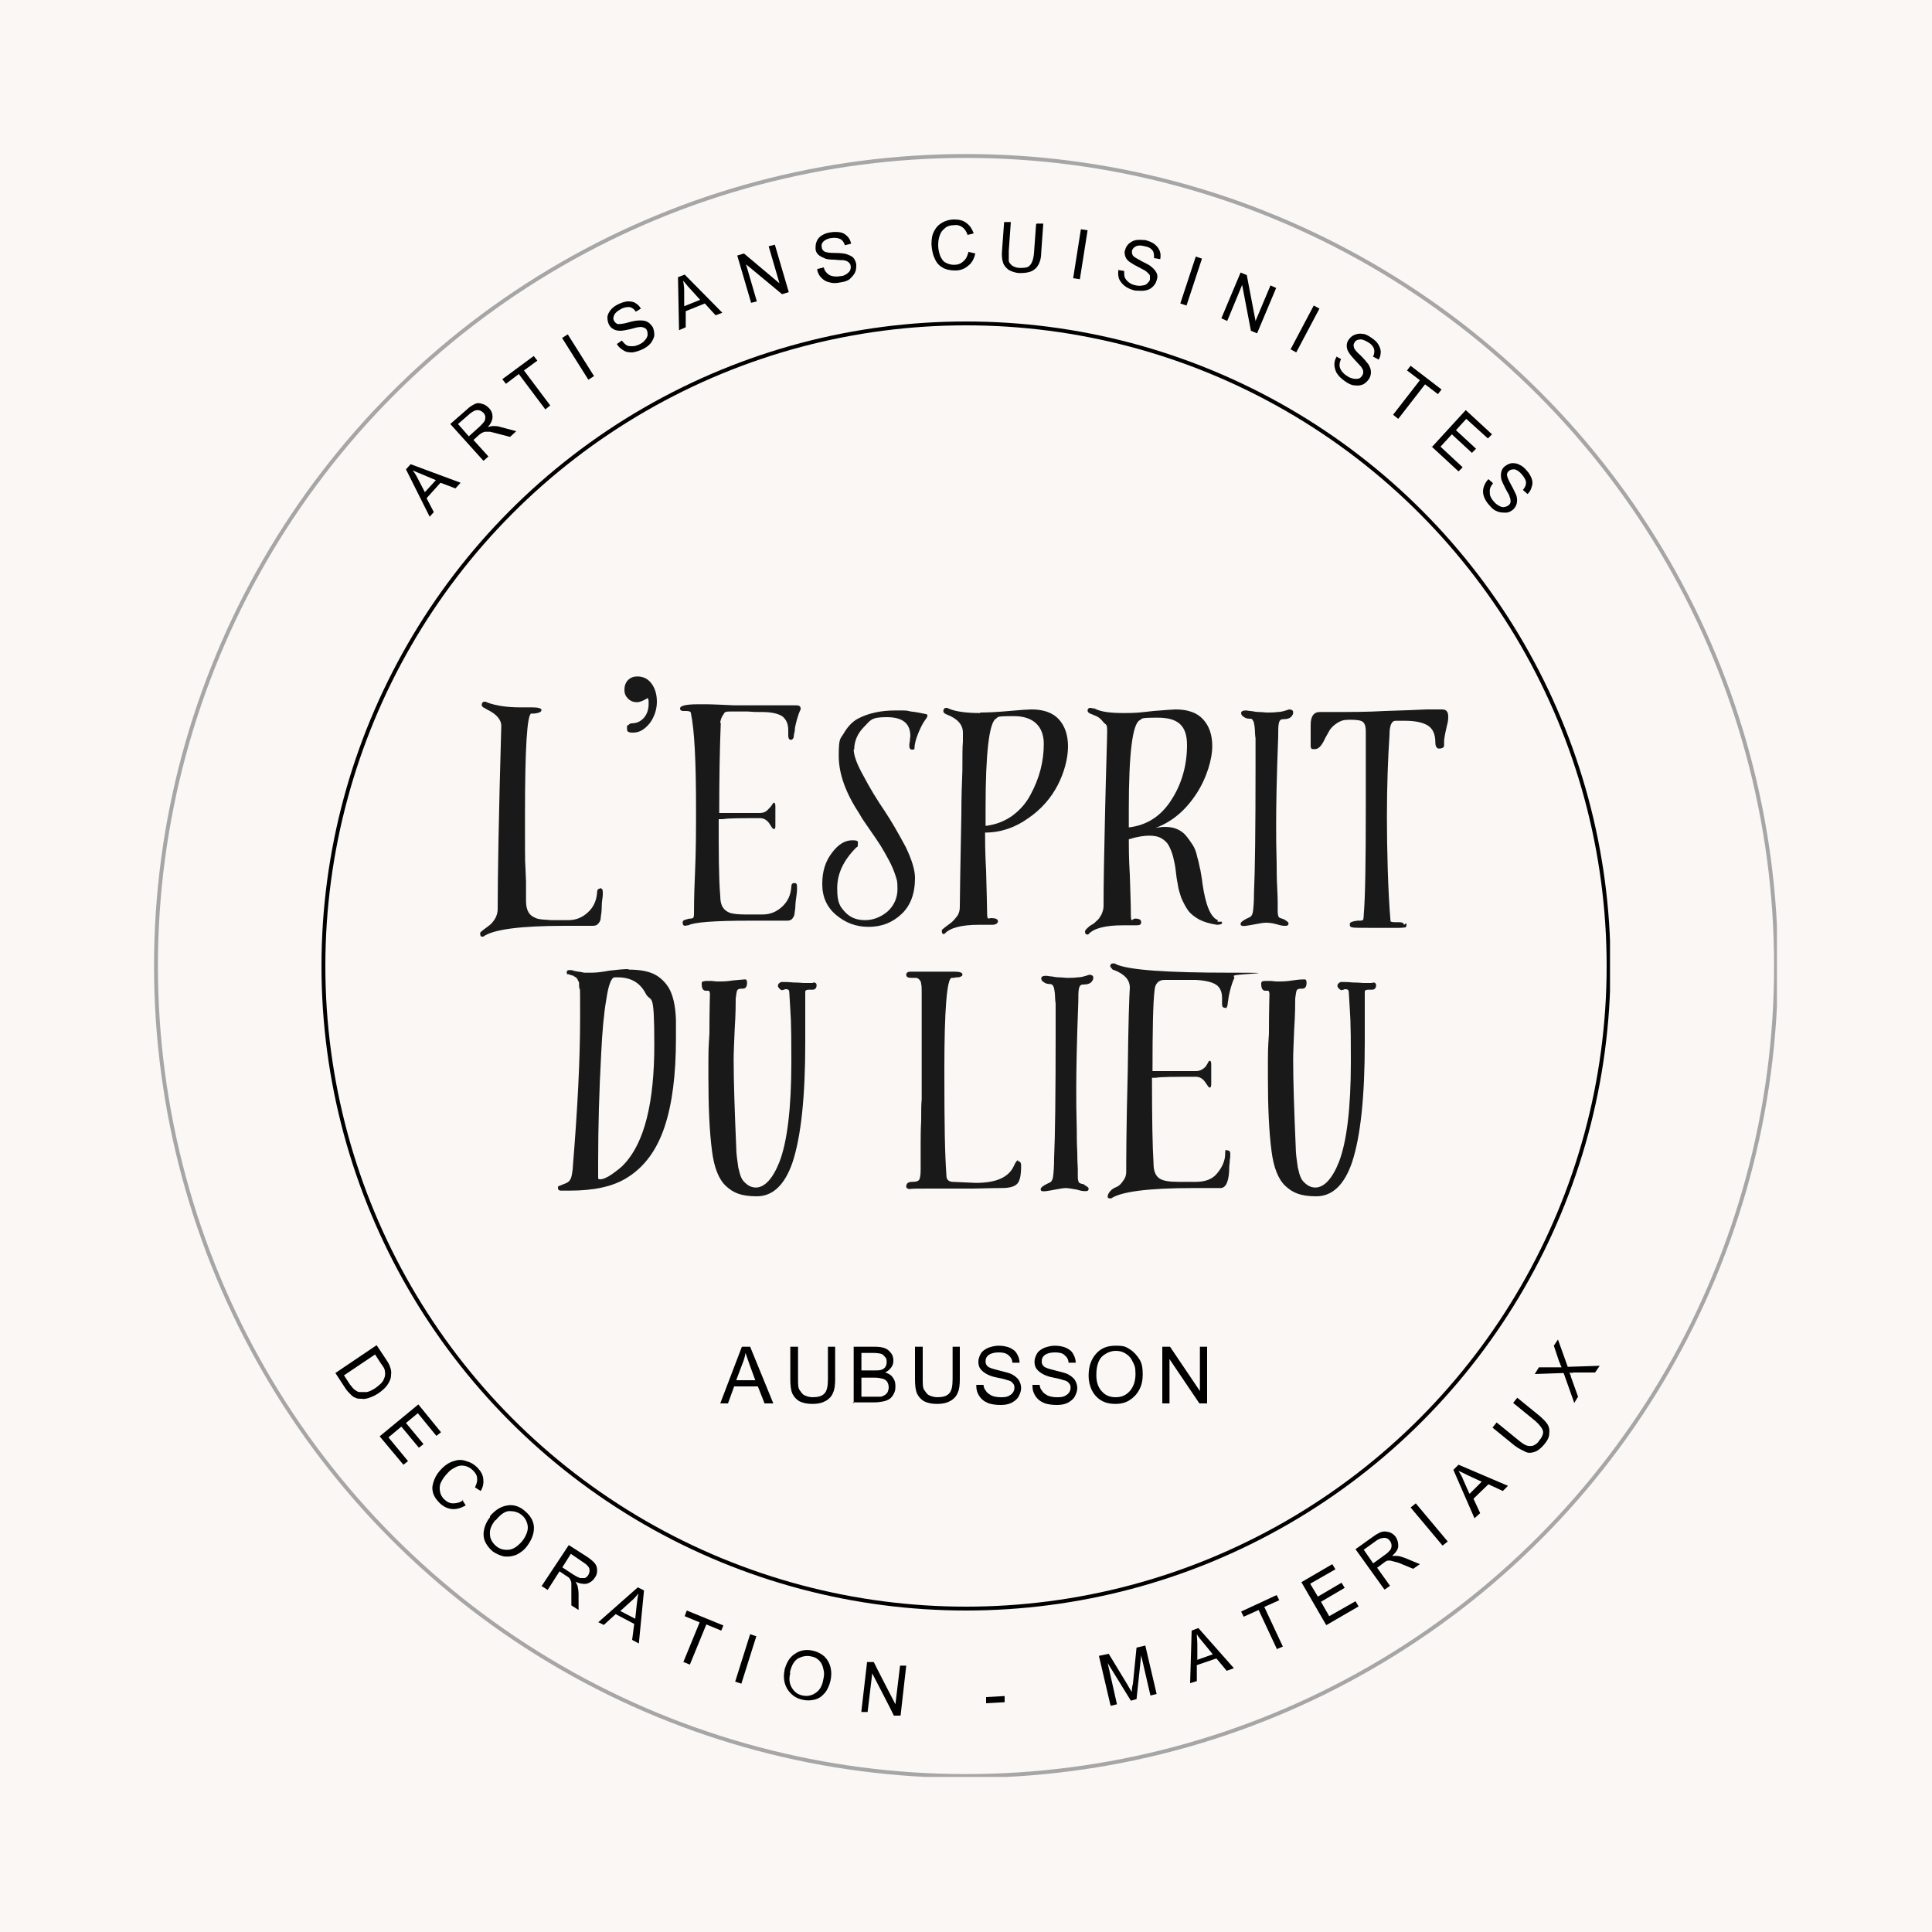 <?xml version="1.0" encoding="UTF-8"?>
<svg xmlns="http://www.w3.org/2000/svg" xmlns:xlink="http://www.w3.org/1999/xlink" version="1.1" viewBox="0 0 375 375">
  <rect x="0" y="0" width="375" height="375" fill="#808080" stroke="none"/>
  <defs>
    <style>
      .cls-1 {
        clip-path: url(#clippath-6);
      }

      .cls-2 {
        clip-path: url(#clippath-7);
      }

      .cls-3 {
        clip-path: url(#clippath-4);
      }

      .cls-4 {
        clip-path: url(#clippath-9);
      }

      .cls-5 {
        clip-path: url(#clippath-10);
      }

      .cls-6 {
        fill: #fff;
      }

      .cls-7 {
        clip-path: url(#clippath-11);
      }

      .cls-8, .cls-9, .cls-10 {
        fill: none;
      }

      .cls-11 {
        fill: #faf7f5;
      }

      .cls-12 {
        clip-path: url(#clippath-1);
      }

      .cls-13 {
        isolation: isolate;
      }

      .cls-14 {
        clip-path: url(#clippath-5);
      }

      .cls-15 {
        clip-path: url(#clippath-8);
      }

      .cls-9 {
        stroke: #000;
      }

      .cls-9, .cls-10 {
        stroke-width: 1.5px;
      }

      .cls-16 {
        clip-path: url(#clippath-3);
      }

      .cls-17 {
        clip-path: url(#clippath-12);
      }

      .cls-10 {
        stroke: #a6a6a6;
      }

      .cls-18 {
        fill: #191919;
      }

      .cls-19 {
        clip-path: url(#clippath-2);
      }

      .cls-20 {
        clip-path: url(#clippath-13);
      }

      .cls-21 {
        clip-path: url(#clippath);
      }
    </style>
    <clipPath id="clippath">
      <rect class="cls-8" y="0" width="375" height="375"></rect>
    </clipPath>
    <clipPath id="clippath-1">
      <rect class="cls-8" y="0" width="375" height="375"></rect>
    </clipPath>
    <clipPath id="clippath-2">
      <rect class="cls-8" y="0" width="375" height="382.5"></rect>
    </clipPath>
    <clipPath id="clippath-3">
      <rect class="cls-8" y="0" width="375" height="375"></rect>
    </clipPath>
    <clipPath id="clippath-4">
      <rect class="cls-8" y="0" width="375" height="375"></rect>
    </clipPath>
    <clipPath id="clippath-5">
      <rect class="cls-8" x="29.9" y="29.9" width="315" height="315"></rect>
    </clipPath>
    <clipPath id="clippath-6">
      <rect class="cls-8" x="29.9" y="29.9" width="315.1" height="315.2"></rect>
    </clipPath>
    <clipPath id="clippath-7">
      <circle class="cls-8" cx="187.5" cy="187.5" r="157.6"></circle>
    </clipPath>
    <clipPath id="clippath-8">
      <rect class="cls-8" y="0" width="375" height="382.5"></rect>
    </clipPath>
    <clipPath id="clippath-9">
      <rect class="cls-8" y="0" width="375" height="375"></rect>
    </clipPath>
    <clipPath id="clippath-10">
      <rect class="cls-8" y="0" width="375" height="375"></rect>
    </clipPath>
    <clipPath id="clippath-11">
      <rect class="cls-8" x="62.4" y="62.4" width="250.5" height="250.5"></rect>
    </clipPath>
    <clipPath id="clippath-12">
      <rect class="cls-8" x="62.4" y="62.4" width="250.1" height="250.2"></rect>
    </clipPath>
    <clipPath id="clippath-13">
      <circle class="cls-8" cx="187.5" cy="187.5" r="125.1"></circle>
    </clipPath>
  </defs>
  <!-- Generator: Adobe Illustrator 28.6.0, SVG Export Plug-In . SVG Version: 1.2.0 Build 709)  -->
  <g>
    <g id="Calque_2">
      <rect class="cls-8" y="0" width="375" height="375"></rect>
      <g class="cls-21">
        <rect class="cls-6" y="0" width="375" height="375"></rect>
      </g>
      <polyline class="cls-6" points="0 375 0 0 375 0"></polyline>
      <g class="cls-12">
        <rect class="cls-11" y="0" width="375" height="375"></rect>
      </g>
      <g class="cls-19">
        <g class="cls-16">
          <g class="cls-3">
            <g class="cls-14">
              <g class="cls-1">
                <g class="cls-2">
                  <circle class="cls-10" cx="187.5" cy="187.5" r="157.6"></circle>
                </g>
              </g>
            </g>
          </g>
        </g>
      </g>
      <g class="cls-15">
        <g class="cls-4">
          <g class="cls-5">
            <g class="cls-7">
              <g class="cls-17">
                <g class="cls-20">
                  <circle class="cls-9" cx="187.5" cy="187.5" r="125.1"></circle>
                </g>
              </g>
            </g>
          </g>
        </g>
      </g>
      <g>
        <path class="cls-11" d="M123.2,113h128.6c10.6,0,20.7,4.2,28.2,11.7,7.5,7.5,11.7,17.6,11.7,28.2v79.7c0,10.6-4.2,20.7-11.7,28.2s-17.6,11.7-28.2,11.7H123.2c-22,0-39.8-17.8-39.8-39.9v-79.7c0-22,17.8-39.8,39.8-39.8Z"></path>
        <g class="cls-13">
          <g class="cls-13">
            <path class="cls-18" d="M116.4,172.4c.4,0,.6.2.6.7s0,.5,0,.6c0,.5-.2,1.2-.2,2.1,0,.9-.1,1.7-.2,2.3,0,.6-.3,1-.6,1.3-.2.2-.5.3-1,.3s-1.2,0-2.4,0c-.8,0-1.8,0-2.9,0-8.7,0-14,.7-15.9,2.1,0,0-.1,0-.2,0,0,0-.1,0-.1,0-.2,0-.3-.2-.3-.7,0-.1.2-.3.6-.6.4-.3.8-.6,1.2-.9.4-.3.8-.8,1.1-1.3s.5-1.2.5-1.8c0-6.3.2-18.2.7-35.6,0-1.2-.9-2.3-2.8-3.2l-.3-.2c-.5-.2-.7-.4-.7-.7s.2-.6.5-.6.3,0,.7.2c1.7.6,3.8.9,6.3.9s.6,0,1.2,0c.6,0,1,0,1.1,0,1.2,0,1.8.2,1.8.5,0,.4-.5.6-1.4.7h-.6c-.8.3-1.2,6.8-1.2,19.6s0,7,.2,13c0,.6,0,1.3,0,1.9,0,.6,0,1.1,0,1.4v.5c0,1,.2,1.7.5,2.2.3.5.7.8,1.4,1.1s1.7.3,3,.4c.3,0,.9,0,1.7,0,.9,0,1.4,0,1.6,0,1.5,0,2.7-.5,3.8-1.5,1.1-1,1.7-2.3,1.8-3.9,0-.5.2-.7.5-.7Z"></path>
          </g>
        </g>
        <g class="cls-13">
          <g class="cls-13">
            <path class="cls-18" d="M125.7,135.5c-.8.5-1.5.8-2.1.8s-1.2-.2-1.7-.7c-.5-.5-.7-1-.7-1.7s.2-1.4.7-1.9c.5-.5,1.1-.7,1.8-.7,1.1,0,2,.4,2.7,1.3.7.9,1.1,2.1,1.1,3.6s-.5,3-1.4,4.2c-1,1.2-2,1.8-3.2,1.8s-1.2-.3-1.2-.9,0-.4.3-.6c.2-.2.4-.3.6-.3,1,0,1.8-.4,2.4-1.1.6-.7.9-1.6.9-2.7s0-.4-.1-1Z"></path>
          </g>
        </g>
        <g class="cls-13">
          <g class="cls-13">
            <path class="cls-18" d="M139.9,140.4c-.2,4.9-.3,10.7-.3,17.4,1.7,0,3.2,0,4.4,0h3.5c.6,0,1.1-.2,1.4-.5s.7-.7.9-1,.3-.5.4-.5c.2,0,.3.2.3.7s0,.5,0,1,0,.8,0,.9,0,.4,0,.9c0,.5,0,.8,0,.9,0,.5,0,.7-.3.7s-.4-.4-.9-1.1c-.5-.7-1.1-1-1.8-1-3.7,0-6.1,0-7.2.2h-.3c-.2,0-.4,0-.5,0,0,6.4,0,11.4.3,14.9,0,1,.2,1.8.5,2.2.3.5.7.8,1.4,1.1.7.2,1.7.3,3,.3s.9,0,1.7,0c.9,0,1.4,0,1.6,0,1.5,0,2.7-.5,3.8-1.5,1.1-1,1.7-2.3,1.8-3.9,0-.5.2-.7.6-.7s.5.2.5.7,0,.5,0,.6c0,.7-.2,1.6-.3,2.7,0,1.1-.2,1.8-.2,2.1-.1.4-.3.7-.5.9-.2.2-.5.3-.9.3s-.7,0-1.5,0c-.8,0-1.4,0-1.9,0-1.1,0-2.4,0-3.9,0-6.8,0-10.8.3-11.9.9h0c-.4,0-.5.1-.6.1-.3,0-.5-.2-.5-.6s.2-.5.6-.6c.3-.1.6-.2.9-.2.3,0,.5-.1.6-.2,0,0,.1-.3.1-.6,0-.9,0-3.6.2-8s.2-8.6.2-12.6c0-9.1-.3-15.2-1-18.5,0-.3-.4-.4-.9-.4h-.6c-.4,0-.6-.2-.6-.5,0-.5,1.1-.8,3.4-.8s.7,0,1.8,0c1.1,0,2.9.1,5.3.2,2.4,0,5.3,0,8.5,0h3.6c.5,0,.8.2.8.6h0c0,.1,0,.2,0,.2-.3.6-.5,1.2-.7,1.9-.2.7-.3,1.2-.4,1.7,0,.5-.1.9-.2,1.3,0,.4-.1.7-.2.8s-.2.2-.4.2c-.3,0-.5-.3-.5-.8s0-.2,0-.5c0-.3,0-.5,0-.6,0-1.2-.4-2.1-1.2-2.7-.8-.5-2.1-.8-3.9-.8s-1.1,0-2.8-.1c-.9,0-2,0-3.3,0s-1.1.2-1.4.6c-.3.4-.5.9-.6,1.5Z"></path>
          </g>
        </g>
        <g class="cls-13">
          <g class="cls-13">
            <path class="cls-18" d="M165.7,145.4c0,1.2.6,2.9,1.9,5.2,1.2,2.3,2.6,4.6,4.1,6.8,1.4,2.1,2.7,4.4,4.1,7,1.2,2.5,1.8,4.5,1.8,6,0,3.1-.9,5.4-2.6,7-1.8,1.7-3.9,2.5-6.4,2.5s-4.5-.8-6.3-2.3c-1.8-1.5-2.7-3.5-2.7-6s.6-4.4,1.9-6.1c1.2-1.6,2.5-2.4,3.9-2.4s1.1.3,1.1.8,0,.4-.3.6c-2.5,2.5-3.7,5.1-3.7,7.9s.5,3.5,1.5,4.6c1,1.1,2.3,1.6,3.9,1.6s3.1-.6,4.4-1.7c1.2-1.1,1.9-2.6,1.9-4.3s-.1-1.7-.4-2.7c-.3-.9-.7-1.9-1.3-3-.6-1.1-1.1-2-1.6-2.8-.5-.8-1.2-1.8-2.1-3.1-.9-1.3-1.6-2.3-1.9-2.9-2.7-4.1-4.1-7.8-4.1-11.4s.3-3.2,1-4.4c.7-1.2,1.6-2.2,2.7-2.8,2.1-1.1,4.5-1.6,7.3-1.6s1.9,0,3,.2c1,.1,1.9.3,2.4.4.6.1.9.2.8.3,0,0,0,0,0,.2s-.2.4-.6,1c-.4.6-.8,1.4-1.2,2.4-.4,1-.7,2-.7,2.9,0,.1-.1.2-.4.2-.4,0-.6-.2-.6-.7s0-.4.1-.9c0-.5.1-.8.1-1,0-2.5-1.5-3.7-4.6-3.7s-3.1.6-4.4,1.9c-1.2,1.2-1.9,2.7-1.9,4.4Z"></path>
          </g>
        </g>
        <g class="cls-13">
          <g class="cls-13">
            <path class="cls-18" d="M190.3,138.3c1.5,0,3.4-.1,5.6-.3,2.2-.2,3.7-.3,4.3-.3,2.3,0,4.1.6,5.3,1.9,1.2,1.3,1.8,3.1,1.8,5.3s-.7,5-2,7.5c-1.3,2.5-3.2,4.7-5.7,6.4-2.5,1.8-5.3,2.8-8.4,2.8,0,1.4,0,3.9.2,7.4.1,4.1.2,6.9.2,8.3s.3.9.8.9c.8,0,1.3.2,1.3.6s-.4.7-1.1.7h-.2c-.1,0-.3,0-.4,0-.2,0-.4,0-.6,0-.2,0-.4,0-.7,0-.3,0-.5,0-.7,0-3.4,0-5.6.6-6.6,1.7,0,0-.2.1-.2.1-.3,0-.4-.2-.4-.7,0-.1.2-.3.6-.6.4-.3.8-.6,1.2-.9.4-.3.8-.8,1.2-1.3.4-.6.5-1.2.5-1.8,0-1.5.1-7.5.3-18,0-3.1.1-5.9.2-8.5,0-2.6,0-4.5.1-5.6,0-1.1,0-1.7,0-1.7,0-1.5-1-2.7-3.1-3.5-.5-.2-.7-.4-.7-.7s.2-.6.5-.6.3,0,.7.2c1.2.5,3.2.8,5.9.8ZM191.3,156.8v3.5c1.8-.2,3.5-.8,5.1-1.9,1.5-1.1,2.7-2.4,3.6-4.1,1.8-3.3,2.6-6.6,2.6-9.9s-1.9-5.4-5.8-5.4-2.9.2-3.5.5c-1.3.8-2,6.6-2,17.3Z"></path>
          </g>
        </g>
        <g class="cls-13">
          <g class="cls-13">
            <path class="cls-18" d="M236.3,178.9c0,0,.2,0,.4,0,.2,0,.3,0,.4,0s.1.2.1.3-.3.3-1,.3c-1.3-.2-2.4-.5-3.4-1-.9-.5-1.7-1.1-2.2-1.8-.5-.7-.9-1.5-1.3-2.4-.3-.9-.6-1.8-.7-2.7-.2-.9-.3-1.8-.4-2.7s-.3-1.8-.5-2.6c-.2-.8-.5-1.5-.8-2.1s-.8-1.1-1.5-1.5c-.7-.4-1.5-.5-2.4-.5s-2.3.2-3.9.7c0,1.4,0,3.7.2,7,.1,3.3.2,5.8.2,7.6s.3.8.8.8c.8,0,1.2.2,1.2.7s-.3.6-1,.6h-.2c-.1,0-.3,0-.4,0-.2,0-.4,0-.6,0-.2,0-.5,0-.7,0-.3,0-.5,0-.7,0-3.4,0-5.6.6-6.6,1.7,0,0-.1.1-.2.1-.3,0-.5-.2-.5-.5s.1-.4.4-.7c.2-.2.5-.5.9-.7s.7-.5,1-.8c.4-.3.6-.7.9-1.2.2-.5.4-1,.4-1.6,0-4.1.1-10.2.3-18.4.2-8.9.4-14.1.4-15.6s-.2-1.1-.7-1.7c-.5-.6-.9-1-1.4-1.2s-.2-.1-.5-.2c-.2-.1-.4-.2-.5-.2-.5-.2-.7-.4-.7-.7s.2-.5.5-.5.2,0,.5.1h.3c1.3.7,3.2.9,5.8.9s2.9-.1,5.7-.4c2.5-.2,4-.3,4.3-.3,2.3,0,4.1.6,5.3,1.9,1.2,1.3,1.8,3,1.8,5.3s-1,6-3.1,9.2c-2.1,3.2-4.7,5.4-7.9,6.6.6-.1,1.2-.2,1.7-.2.9,0,1.7.1,2.4.4s1.3.7,1.8,1.3c.5.6.9,1.2,1.3,1.8.4.6.7,1.4.9,2.4.3.9.4,1.8.6,2.5.1.7.3,1.6.4,2.6.6,4.2,1.6,6.6,3,7.1ZM221.2,139.8c-1.4.8-2.1,6.5-2.1,17.3v3.5c3.5-.4,6.3-2.2,8.3-5.4,2-3.1,3-6.7,3-10.6s-1.9-5.3-5.7-5.3-2.8.2-3.5.5Z"></path>
          </g>
        </g>
        <g class="cls-13">
          <g class="cls-13">
            <path class="cls-18" d="M240.8,179.3c0-.3.5-.7,1.6-1.2.4-.1.7-.5.8-1.2.1-.7.2-1.9.2-3.6.2-4.3.3-12.4.3-24.4s0-3.5-.1-6.3c0-1.1-.1-1.8-.2-2.2,0-.3-.2-.5-.3-.7s-.3-.2-.5-.2-.7,0-1.1-.3c-.4-.2-.6-.5-.6-.8s.3-.5.9-.5h0s.3,0,.8.1c.5,0,1,.2,1.7.2s1.2.1,1.7.1,1.3,0,2-.1c.7,0,1.2-.2,1.6-.3l.6-.2c.5,0,.8.2.8.5s0,.4-.2.7c-.3.5-.9.7-1.8.7s-.9,1.1-.9,3.3c-.3,7.8-.4,13.4-.4,16.8s0,4,.1,8c0,1.2,0,2.7.1,4.5s.1,2.9.1,3.1v1.4c0,.4,0,.7.1,1,0,.2.2.4.2.4,0,0,.2.1.5.2s.4.1.5.2c.5.3.8.5.8.7,0,.4-.2.5-.6.5s-.7,0-1.7-.3-1.8-.3-2.2-.3c-.4,0-1.5.2-3.1.5-1.1.2-1.7.2-1.7-.2,0,0,0-.1,0-.2Z"></path>
          </g>
        </g>
        <g class="cls-13">
          <g class="cls-13">
            <path class="cls-18" d="M273,179.2c0,.4,0,.7-.2.8-.2,0-.6.1-1.3.1h-4.6c-2.7,0-4.2,0-4.4-.1-.3,0-.5-.2-.5-.4v-.3c0-.3.6-.5,1.5-.6.2,0,.3,0,.5,0,.3,0,.6-.1.6-.2,0,0,.1-.4.1-.9.3-3.5.4-10.5.4-20.8v-14.9c0-.9-.2-1.5-.6-1.8-.4-.3-1.2-.4-2.5-.4s-1.7.2-2.4.6c-.6.4-1.1.8-1.5,1.4-.3.5-.6,1.1-.9,1.6-.2.5-.5,1-.8,1.4-.3.4-.6.6-1,.7-.2,0-.4,0-.6,0-.3,0-.4-.3-.4-.6s0-.4,0-.7,0-.5,0-.6c0-.2,0-.7,0-1.4,0-.7,0-1.2,0-1.4,0-1.7.6-2.5,1.8-2.5h2.4c3.5,0,6.9,0,10.2-.2,3.4-.1,6.1-.2,8.1-.3.6,0,1.1,0,1.6,0,.5,0,.9,0,1.1,0h.3c.8,0,1.2.4,1.2,1.4s-.1,1-.4,2.4c-.3,1.3-.4,2.1-.4,2.3v.6c0,.3,0,.6-.2.7-.1.1-.4.2-.8.2s-.7-.4-.7-1.2c0-1.6-.5-2.7-1.5-3.3-1-.6-2.5-.9-4.4-.9s-.4,0-.9,0c-.5,0-.8,0-.9,0-.8,0-1.2.9-1.2,2.8-.3,4.5-.5,9.8-.5,15.9s.2,14.4.7,20.2c0,.1.3.2.9.2h.8c.6,0,.9.2.9.5Z"></path>
          </g>
        </g>
        <g class="cls-13">
          <g class="cls-13">
            <path class="cls-18" d="M122,188.2c2.1,0,3.8.3,5,.9,1.2.6,2.2,1.6,2.9,2.8.7,1.3,1.2,3.2,1.3,6,0,.7,0,1.9,0,3.7,0,6.9-.7,12.6-2.2,17.1-1.5,4.5-3.9,7.8-7.3,9.9-2.7,1.7-6.4,2.5-11.1,2.5s-.4,0-.9,0c-.5,0-.7,0-.9,0-.3,0-.5-.2-.5-.5s0-.3.2-.4c1-.4,1.6-.6,1.8-.8.4-.3.6-.8.7-1.4.1-.6.2-1.2.2-1.7.9-11,1.4-20.6,1.4-28.7s0-4.4-.2-6.2c0-.2,0-.4,0-.5s0-.3-.1-.4-.1-.2-.2-.4c0-.1-.2-.2-.2-.3,0,0-.1-.1-.3-.2s-.2-.1-.3-.2-.2,0-.3-.1c-.1,0-.2,0-.3-.1,0,0-.1,0-.3-.1-.2,0-.2,0-.3,0,0,0-.1-.2-.1-.3,0-.3.1-.5.4-.5s.1,0,.3,0c.2,0,.4,0,.6.1s.6.1.9.2c.3,0,.7.1,1.2.2.5,0,.9,0,1.4,0,.8,0,1.9-.1,3.5-.4,1.6-.2,2.8-.3,3.7-.3ZM116.5,228.9c.5,0,1.3-.3,2.3-1,1.1-.8,1.9-1.4,2.4-2,3.9-4.2,5.8-11.9,5.8-23.1s-.6-7.9-1.7-10-2.9-3.1-5.4-3.1h-.6c-.6,0-1.2,1.4-1.6,4.2-.5,2.8-.8,6.3-1,10.4-.4,7.3-.6,14.4-.6,21.2v.9c0,.3,0,.6,0,.9,0,.3,0,.5,0,.7,0,.2,0,.4,0,.5v.2c0,.1.1.2.4.2Z"></path>
          </g>
        </g>
        <g class="cls-13">
          <g class="cls-13">
            <path class="cls-18" d="M157.9,190.7c.4,0,.6.2.6.5,0,.6-.3.9-.8.9h-.7c-.4,0-.7.1-.7.4,0,.2,0,.4,0,.6s0,.2,0,.5c0,.3,0,.7,0,1.2,0,.6,0,1.2,0,1.8,0,2.2,0,4.1,0,5.8,0,10.4-.8,18.2-2.5,23.3-1.5,4.3-3.8,6.5-6.9,6.5s-4.6-.7-6-2c-1.4-1.3-2.3-3.6-2.7-6.8-.5-3.8-.7-8.6-.7-14.4s0-5,.2-8.4c0-4.6.1-7.2.1-7.6s-.1-.7-.3-.7h-.5c-.5,0-.8-.4-.8-1.3,0-.2,0-.4.2-.5.2,0,.4-.1.7-.1.3,0,.6,0,1,0,.3,0,.7.1,1,.1.4,0,.6,0,.8,0,.3,0,1.1,0,2.4-.2,1.3-.1,2-.2,2.3-.2s.4.2.4.7c0,.7-.3,1.1-.8,1.1s-.9,0-1.1.3c-.1.2-.2.7-.3,1.6,0,1,0,2.9-.2,6-.1,2.6-.2,4.5-.2,5.8,0,4.4.2,10.1.5,17.1,0,1.2.2,2.5.4,3.9.2.9.4,1.6.6,2,.2.5.6.9,1.1,1.3.5.4,1.1.6,1.7.6,1.7,0,3.3-1.7,4.6-5,1.5-3.9,2.3-10.4,2.3-19.4s-.1-8-.4-13.5c0-.4-.2-.6-.6-.6s-.2,0-.4.1c-.2,0-.3.1-.4.1-.1,0-.3-.1-.5-.3-.2-.2-.3-.4-.3-.5,0-.2,0-.4.3-.6.2-.2.4-.2.6-.2.4,0,1.1,0,2.1.1,1.1,0,1.8.1,2,.1s.6,0,1,0c.4,0,.7,0,.7,0Z"></path>
          </g>
        </g>
        <g class="cls-13">
          <g class="cls-13">
            <path class="cls-18" d="M197.6,225.4c.4,0,.6.3.6.8,0,1.8-.2,2.9-.7,3.5-.5.6-1.5.9-3.1.9,0,0-1.9,0-5.5.1-.9,0-2.3,0-4.1,0-1.8,0-3.1,0-4,0-2.7,0-4.1,0-4.1.1-.5,0-.8-.2-.8-.5,0-.6.4-.9,1.1-.9s1.2-.1,1.4-.4c.2-.3.3-1,.3-2.1s0-.4,0-.8c0-.4,0-1,0-1.9,0-.8,0-1.6,0-2.4,0-1,0-2.4.1-4.3,0-1.9,0-3.2.1-4.1,0-1.8,0-3.7,0-5.8,0-3.1,0-5.5,0-7.3v-5c0-1.2,0-2,0-2.7s0-1.2-.1-1.6c0-.4-.2-.7-.4-.9-.2-.2-.4-.3-.6-.3s-.5,0-.9,0c-.7,0-1-.2-1-.6s.3-.6.9-.6c.5,0,1.6,0,3.2,0s2.4,0,3.2,0c.8,0,1.5,0,2.1,0,1,0,1.5.2,1.5.5,0,.2,0,.3-.2.4-.2.1-.4.2-.7.2-.3,0-.5,0-.7.1-.2,0-.4,0-.5,0-.9.2-1.4,6.1-1.4,17.7s.1,16.2.4,20.7c0,.8.5,1.2,1.3,1.2,2.6.1,4.1.2,4.4.2,4,0,6.4-1.1,7.4-3.3.3-.7.6-1.1.8-1.1Z"></path>
          </g>
        </g>
        <g class="cls-13">
          <g class="cls-13">
            <path class="cls-18" d="M202,230.8c0-.3.5-.7,1.6-1.2.4-.1.7-.5.8-1.2.1-.7.2-1.9.2-3.6.2-4.3.3-12.4.3-24.4s0-3.5-.1-6.3c0-1.1-.1-1.8-.2-2.2,0-.3-.2-.5-.3-.7-.1-.1-.3-.2-.5-.2s-.7,0-1.1-.3c-.4-.2-.6-.5-.6-.8s.3-.5.9-.5h0s.3,0,.8.1c.5,0,1,.2,1.7.2.6,0,1.2.1,1.7.1s1.3,0,2-.1c.7,0,1.2-.2,1.6-.3l.6-.2c.5,0,.8.2.8.5s0,.4-.2.7c-.3.5-.9.7-1.8.7s-.9,1.1-.9,3.3c-.3,7.8-.4,13.4-.4,16.8s0,4,.1,8c0,1.2,0,2.7.1,4.5,0,1.8.1,2.9.1,3.1v1.4c0,.4,0,.7.1,1,0,.2.2.4.2.4,0,0,.2.1.5.2.3,0,.4.1.5.2.5.3.8.5.8.7,0,.4-.2.5-.6.5s-.7,0-1.7-.3c-1-.2-1.8-.3-2.2-.3-.4,0-1.5.2-3.1.5-1.1.2-1.7.2-1.7-.2,0,0,0-.1,0-.2Z"></path>
          </g>
        </g>
        <g class="cls-13">
          <g class="cls-13">
            <path class="cls-18" d="M239.6,189.8c-.3.6-.5,1.2-.7,1.9-.2.7-.3,1.2-.4,1.7s-.1.9-.2,1.3c0,.4-.1.7-.2.8,0,.2-.2.2-.4.1-.3,0-.5-.2-.5-.7s0-.2,0-.5c0-.3,0-.5,0-.7,0-1.2-.4-2.1-1.2-2.6-.8-.5-2.1-.8-3.9-.9-.3,0-1.1,0-2.5,0s-2.1,0-2.4,0-.3,0-.6,0c-.3,0-.5,0-.6,0-1.1,0-1.8.7-1.9,2-.3,2.5-.4,7.8-.4,15.7,1.8,0,3.4,0,4.8,0h3.6c.5,0,.8-.1,1.2-.3.3-.2.6-.4.8-.7s.3-.5.4-.7.2-.3.3-.3c.2,0,.3.2.3.7s0,.5,0,1c0,.5,0,.8,0,.9s0,.4,0,.9c0,.5,0,.9,0,1,0,.5-.1.7-.3.7s-.4-.4-.9-1.1c-.5-.7-1.1-1-1.8-1-4.1,0-6.7,0-7.8.2h-.3c-.2,0-.3,0-.4,0,0,7.9.1,13.4.3,16.6,0,1.5.4,2.4,1.1,2.9s1.9.7,3.8.7.8,0,1.7,0,1.3,0,1.6,0c1.8,0,3.2-.5,4.1-1.6,1.1-1.3,1.6-2.6,1.6-3.8s.2-.7.5-.7.5.2.5.7,0,.6-.1,1.2c0,.6-.1,1-.1,1.2,0,2.8-.6,4.2-1.7,4.2s-1.6,0-2.4,0c-.8,0-1.8,0-2.9,0-8.7,0-14,.7-15.9,2,0,0-.1,0-.2,0,0,0,0,0-.1,0-.4,0-.5-.3-.3-.8.3-.6.8-1.1,1.6-1.4.5-.2.9-.6,1.3-1.2.4-.5.6-1.1.6-1.7,0-1.8,0-8.4.3-19.6.1-9.4.3-14.8.4-16.2,0-1.5-1-2.6-3-3.4-.1,0-.3,0-.5-.3s-.3-.3-.3-.4c0-.4.2-.6.5-.6s.5,0,.7.2c2.6,1.1,9.9,1.6,22,1.6s.8.2.8.6h0c0,.1,0,.2,0,.2Z"></path>
          </g>
        </g>
        <g class="cls-13">
          <g class="cls-13">
            <path class="cls-18" d="M266.5,190.7c.4,0,.6.2.6.5,0,.6-.3.9-.8.9h-.7c-.4,0-.7.1-.7.4,0,.2,0,.4,0,.6s0,.2,0,.5c0,.3,0,.7,0,1.2,0,.6,0,1.2,0,1.8,0,2.2,0,4.1,0,5.8,0,10.4-.8,18.2-2.5,23.3-1.5,4.3-3.8,6.5-6.9,6.5s-4.6-.7-6-2c-1.4-1.3-2.3-3.6-2.7-6.8-.5-3.8-.7-8.6-.7-14.4s0-5,.2-8.4c0-4.6.1-7.2.1-7.6s-.1-.7-.3-.7h-.5c-.5,0-.8-.4-.8-1.3,0-.2,0-.4.2-.5s.4-.1.7-.1c.3,0,.6,0,1,0,.3,0,.7.1,1,.1.4,0,.6,0,.8,0,.3,0,1.1,0,2.4-.2s2-.2,2.3-.2.4.2.4.7c0,.7-.3,1.1-.8,1.1s-.9,0-1.1.3c-.1.2-.2.7-.3,1.6,0,1,0,2.9-.2,6-.1,2.6-.2,4.5-.2,5.8,0,4.4.2,10.1.5,17.1,0,1.2.2,2.5.4,3.9.2.9.4,1.6.6,2,.2.5.6.9,1.1,1.3.5.4,1.1.6,1.7.6,1.7,0,3.3-1.7,4.6-5,1.5-3.9,2.3-10.4,2.3-19.4s-.1-8-.4-13.5c0-.4-.2-.6-.6-.6s-.2,0-.4.1c-.2,0-.3.1-.4.1-.1,0-.3-.1-.5-.3-.2-.2-.3-.4-.3-.5,0-.2,0-.4.3-.6.2-.2.4-.2.6-.2.4,0,1.1,0,2.1.1,1.1,0,1.8.1,2,.1s.6,0,1,0c.4,0,.7,0,.7,0Z"></path>
          </g>
        </g>
        <g class="cls-13">
          <g class="cls-13">
            <path d="M139.8,272.4l4.2-11h1.6l4.5,11h-1.7l-1.3-3.3h-4.6l-1.2,3.3h-1.5ZM142.9,267.9h3.7l-1.1-3c-.3-.9-.6-1.7-.8-2.3-.1.7-.3,1.4-.6,2.1l-1.2,3.2Z"></path>
          </g>
        </g>
        <g class="cls-13">
          <g class="cls-13">
            <path d="M160.6,261.4h1.5v6.3c0,1.1-.1,2-.4,2.6-.2.6-.7,1.2-1.4,1.6-.7.4-1.5.6-2.6.6s-1.9-.2-2.5-.5c-.7-.4-1.1-.9-1.4-1.5-.3-.7-.4-1.6-.4-2.8v-6.3h1.5v6.3c0,1,0,1.7.3,2.1s.5.8.9,1c.4.2,1,.4,1.6.4,1.1,0,1.8-.2,2.3-.7.5-.5.7-1.4.7-2.8v-6.3Z"></path>
          </g>
        </g>
        <g class="cls-13">
          <g class="cls-13">
            <path d="M165.7,272.4v-11h4.1c.8,0,1.5.1,2,.3.5.2.9.6,1.2,1s.4.9.4,1.4-.1.9-.4,1.3c-.3.4-.6.7-1.2,1,.7.2,1.2.5,1.5,1,.4.5.5,1,.5,1.7s-.1,1-.3,1.4c-.2.4-.5.8-.8,1-.3.2-.7.4-1.2.5s-1.1.2-1.8.2h-4.2ZM167.2,266h2.4c.6,0,1.1,0,1.4-.1.4-.1.6-.3.8-.5.2-.3.3-.6.3-1s0-.7-.3-1-.4-.5-.7-.6c-.3-.1-.9-.2-1.7-.2h-2.2v3.3ZM167.2,271.1h2.7c.5,0,.8,0,1,0,.3,0,.6-.2.8-.3s.4-.3.6-.6c.1-.3.2-.6.2-.9s-.1-.8-.3-1.1c-.2-.3-.5-.5-.9-.6-.4-.1-.9-.2-1.6-.2h-2.5v3.8Z"></path>
          </g>
        </g>
        <g class="cls-13">
          <g class="cls-13">
            <path d="M184.8,261.4h1.5v6.3c0,1.1-.1,2-.4,2.6-.2.6-.7,1.2-1.4,1.6-.7.4-1.5.6-2.6.6s-1.9-.2-2.5-.5c-.7-.4-1.1-.9-1.4-1.5-.3-.7-.4-1.6-.4-2.8v-6.3h1.5v6.3c0,1,0,1.7.3,2.1s.5.8.9,1c.4.2,1,.4,1.6.4,1.1,0,1.8-.2,2.3-.7.5-.5.7-1.4.7-2.8v-6.3Z"></path>
          </g>
        </g>
        <g class="cls-13">
          <g class="cls-13">
            <path d="M189.5,268.8h1.4c0,.4.2.9.5,1.2.2.4.6.6,1.1.9.5.2,1.1.3,1.7.3s1,0,1.5-.2c.4-.2.7-.4.9-.7s.3-.6.3-.9,0-.6-.3-.9c-.2-.3-.5-.5-1-.6-.3-.1-.9-.3-2-.5s-1.7-.5-2.1-.7c-.5-.3-.9-.6-1.2-1-.3-.4-.4-.9-.4-1.4s.2-1.1.5-1.6c.3-.5.8-.8,1.4-1.1.6-.2,1.3-.4,2-.4s1.5.1,2.2.4c.6.3,1.1.6,1.4,1.2.3.5.5,1.1.5,1.7h-1.4c0-.6-.3-1.1-.8-1.5s-1.1-.5-1.9-.5-1.5.2-1.9.5c-.4.3-.6.7-.6,1.2s.1.7.4,1c.3.3,1,.5,2.2.8,1.2.3,2,.5,2.4.7.6.3,1.1.7,1.4,1.1.3.5.5,1,.5,1.6s-.2,1.1-.5,1.7c-.3.5-.8.9-1.4,1.2-.6.3-1.3.4-2.1.4s-1.8-.1-2.5-.4c-.7-.3-1.2-.7-1.6-1.3-.4-.6-.6-1.2-.6-2Z"></path>
          </g>
        </g>
        <g class="cls-13">
          <g class="cls-13">
            <path d="M200.4,268.8h1.4c0,.4.2.9.5,1.2.2.4.6.6,1.1.9.5.2,1.1.3,1.7.3s1,0,1.5-.2c.4-.2.7-.4.9-.7.2-.3.3-.6.3-.9s0-.6-.3-.9c-.2-.3-.5-.5-1-.6-.3-.1-.9-.3-2-.5s-1.7-.5-2.1-.7c-.5-.3-.9-.6-1.2-1-.3-.4-.4-.9-.4-1.4s.2-1.1.5-1.6c.3-.5.8-.8,1.4-1.1.6-.2,1.3-.4,2-.4s1.5.1,2.2.4c.6.3,1.1.6,1.4,1.2.3.5.5,1.1.5,1.7h-1.4c0-.6-.3-1.1-.8-1.5-.4-.4-1.1-.5-1.9-.5s-1.5.2-1.9.5c-.4.3-.6.7-.6,1.2s.1.7.4,1c.3.3,1,.5,2.2.8,1.2.3,2,.5,2.4.7.6.3,1.1.7,1.4,1.1.3.5.5,1,.5,1.6s-.2,1.1-.5,1.7c-.3.5-.8.9-1.4,1.2s-1.3.4-2.1.4-1.8-.1-2.5-.4c-.7-.3-1.2-.7-1.6-1.3-.4-.6-.6-1.2-.6-2Z"></path>
          </g>
        </g>
        <g class="cls-13">
          <g class="cls-13">
            <path d="M211.3,267c0-1.8.5-3.2,1.5-4.3s2.2-1.5,3.8-1.5,1.9.2,2.7.7c.8.5,1.4,1.2,1.9,2s.6,1.8.6,2.9-.2,2.1-.7,3c-.5.9-1.1,1.5-1.9,2-.8.5-1.7.7-2.7.7s-2-.2-2.8-.7c-.8-.5-1.4-1.2-1.8-2-.4-.9-.6-1.8-.6-2.7ZM212.8,267c0,1.3.4,2.4,1.1,3.1.7.8,1.6,1.1,2.7,1.1s2-.4,2.7-1.2c.7-.8,1.1-1.9,1.1-3.3s-.2-1.7-.5-2.3c-.3-.7-.7-1.2-1.3-1.6-.6-.4-1.2-.6-2-.6-1,0-1.9.4-2.7,1.1-.7.7-1.1,1.9-1.1,3.5Z"></path>
          </g>
        </g>
        <g class="cls-13">
          <g class="cls-13">
            <path d="M225.6,272.4v-11h1.5l5.8,8.6v-8.6h1.4v11h-1.5l-5.8-8.6v8.6h-1.4Z"></path>
          </g>
        </g>
        <g class="cls-13">
          <g class="cls-13">
            <path d="M83.4,100.3l-4.6-9.2.9-1,9.7,3.6-1,1.1-2.9-1.1-2.7,3,1.4,2.7-.9,1ZM82.4,95.6l2.2-2.4-2.6-1.1c-.8-.3-1.4-.6-1.9-.8.4.5.7,1,1,1.6l1.4,2.7Z"></path>
          </g>
        </g>
        <g class="cls-13">
          <g class="cls-13">
            <path d="M93.8,89.4l-6.4-7.1,3.2-2.8c.6-.6,1.2-.9,1.6-1.1.4-.2.9-.2,1.4,0,.5.1.9.4,1.3.8.5.5.7,1.1.7,1.7s-.3,1.3-.9,2c.4-.1.7-.2.9-.2.5,0,1.1,0,1.6.2l3,.8-1.2,1.1-2.3-.6c-.7-.2-1.2-.3-1.6-.4-.4,0-.7,0-.9,0-.2,0-.4.1-.6.2-.1,0-.3.2-.6.4l-1.1,1,2.9,3.2-.9.8ZM91.1,84.6l2-1.8c.4-.4.7-.7.9-1,.2-.3.2-.6.2-.9,0-.3-.2-.6-.4-.8-.3-.3-.7-.5-1.1-.5-.4,0-.9.2-1.5.7l-2.3,2,2.1,2.4Z"></path>
          </g>
        </g>
        <g class="cls-13">
          <g class="cls-13">
            <path d="M105.8,79.4l-5.1-6.8-2.5,1.9-.7-.9,6.1-4.5.7.9-2.6,1.9,5.1,6.8-1,.8Z"></path>
          </g>
        </g>
        <g class="cls-13">
          <g class="cls-13">
            <path d="M114.2,73.7l-5.1-8.1,1.1-.7,5.1,8.1-1.1.7Z"></path>
          </g>
        </g>
        <g class="cls-13">
          <g class="cls-13">
            <path d="M119.7,66.8l1-.7c.3.4.6.7.9.9.3.2.7.2,1.2.2.5,0,1-.2,1.4-.4.4-.2.8-.5,1-.8.3-.3.4-.6.5-.9,0-.3,0-.6-.1-.9-.1-.3-.3-.5-.6-.6s-.6-.2-1-.1c-.3,0-.9.2-1.7.4-.9.2-1.5.3-1.9.3-.5,0-1-.1-1.3-.3-.4-.2-.7-.5-.9-.9-.2-.4-.3-.9-.3-1.4,0-.5.3-1,.6-1.4s.8-.8,1.4-1.1c.6-.3,1.2-.5,1.8-.6.6,0,1.1,0,1.6.3.5.3.8.6,1.1,1.1l-1,.6c-.3-.5-.7-.8-1.2-.9-.5,0-1,0-1.7.4-.7.4-1.1.7-1.3,1.2-.2.4-.2.8,0,1.1.2.3.4.5.7.6.3,0,1,0,2-.3,1-.3,1.7-.4,2.2-.4.6,0,1.1,0,1.6.3.4.2.7.6,1,1,.2.5.3.9.3,1.5,0,.5-.3,1-.6,1.5-.4.5-.9.9-1.5,1.2-.8.4-1.5.6-2.1.7-.6,0-1.2,0-1.8-.4-.5-.3-1-.7-1.3-1.3Z"></path>
          </g>
        </g>
        <g class="cls-13">
          <g class="cls-13">
            <path d="M131.8,64.1l-.2-10.3,1.3-.5,7.3,7.4-1.3.5-2.1-2.3-3.7,1.5v3.1c.1,0-1.1.5-1.1.5ZM132.9,59.4l3-1.2-1.9-2.1c-.6-.6-1-1.2-1.4-1.6.1.6.2,1.2.2,1.9v3Z"></path>
          </g>
        </g>
        <g class="cls-13">
          <g class="cls-13">
            <path d="M145.8,58.8l-2.7-9.2,1.3-.4,6.9,5.8-2.1-7.2,1.2-.3,2.7,9.2-1.3.4-7-5.8,2.1,7.2-1.2.3Z"></path>
          </g>
        </g>
        <g class="cls-13">
          <g class="cls-13">
            <path d="M158.7,52.2l1.2-.3c.1.5.3.8.6,1.1.3.3.6.5,1.1.6s1,.1,1.5,0c.5,0,.9-.2,1.2-.4.3-.2.6-.5.7-.7.1-.3.2-.6.1-.9,0-.3-.2-.5-.4-.7-.2-.2-.5-.3-1-.4-.3,0-.9,0-1.8-.1-.9,0-1.6-.1-1.9-.3-.5-.2-.9-.4-1.2-.7-.3-.3-.5-.7-.5-1.1,0-.5,0-.9.2-1.4.2-.5.5-.9,1-1.2.5-.3,1-.5,1.7-.6.7-.1,1.3-.1,1.9,0,.6.1,1,.4,1.4.8.4.4.6.9.7,1.4l-1.2.3c-.2-.6-.5-1-.9-1.2-.4-.2-1-.3-1.7-.2-.8.1-1.3.4-1.6.7-.3.3-.4.7-.3,1.1,0,.3.2.6.5.8.3.2,1,.3,2,.3,1.1,0,1.8.1,2.2.2.6.2,1.1.4,1.4.7.3.3.5.8.6,1.3,0,.5,0,1-.2,1.5-.2.5-.6.9-1,1.3s-1.1.6-1.8.7c-.9.2-1.6.2-2.2,0-.6-.1-1.1-.4-1.6-.9-.4-.4-.7-1-.8-1.6Z"></path>
          </g>
        </g>
        <g class="cls-13">
          <g class="cls-13">
            <path d="M188,48.9l1.3.3c-.2,1-.7,1.9-1.4,2.4-.7.6-1.5.9-2.5.9-1,0-1.9-.2-2.5-.6-.7-.4-1.2-1-1.5-1.8-.4-.8-.5-1.6-.6-2.6,0-1,.1-1.9.5-2.6.4-.8.9-1.3,1.6-1.7.7-.4,1.5-.6,2.3-.6,1,0,1.8.2,2.4.7.7.5,1.1,1.2,1.4,2l-1.2.3c-.2-.7-.6-1.2-1-1.5-.4-.3-1-.5-1.6-.4-.7,0-1.4.2-1.8.6-.5.4-.8.8-1,1.4s-.3,1.2-.3,1.9c0,.8.2,1.5.4,2.1.3.6.6,1.1,1.1,1.3.5.3,1.1.4,1.6.4.7,0,1.3-.2,1.8-.7.5-.4.8-1,1-1.9Z"></path>
          </g>
        </g>
        <g class="cls-13">
          <g class="cls-13">
            <path d="M201.2,43.4h1.3c0,0-.4,5.6-.4,5.6,0,1-.2,1.7-.5,2.3s-.7,1-1.3,1.3c-.6.3-1.4.4-2.3.4-.9,0-1.6-.3-2.2-.6-.5-.4-.9-.8-1.1-1.4-.2-.6-.3-1.4-.2-2.4l.4-5.5h1.3c0,0-.4,5.6-.4,5.6,0,.8,0,1.5,0,1.9s.4.7.7,1c.4.2.8.4,1.4.4.9,0,1.6,0,2-.5.4-.4.7-1.2.8-2.4l.4-5.5Z"></path>
          </g>
        </g>
        <g class="cls-13">
          <g class="cls-13">
            <path d="M208.3,54l1.5-9.5,1.3.2-1.5,9.5-1.3-.2Z"></path>
          </g>
        </g>
        <g class="cls-13">
          <g class="cls-13">
            <path d="M217,52.4l1.2.2c0,.5,0,.9.1,1.2.1.3.4.7.8,1s.8.5,1.4.6c.5.1.9.1,1.3,0,.4,0,.7-.2.9-.4.2-.2.4-.4.5-.7,0-.3,0-.6,0-.8-.1-.3-.4-.5-.7-.8-.2-.2-.7-.4-1.6-.9-.8-.4-1.4-.8-1.7-1-.4-.3-.7-.7-.8-1.1-.1-.4-.2-.8,0-1.2.1-.5.4-.9.7-1.2.4-.3.8-.6,1.4-.7s1.2,0,1.8,0c.7.2,1.3.4,1.8.8s.8.8,1,1.3c.2.5.2,1,.1,1.6l-1.2-.2c0-.6,0-1.1-.3-1.5s-.8-.7-1.5-.8c-.7-.2-1.3-.2-1.7,0s-.7.5-.8.9c0,.3,0,.6.2.9.2.3.8.6,1.7,1.1,1,.5,1.6.8,1.9,1.1.5.4.8.8,1,1.2.2.4.2.9,0,1.4-.1.5-.4.9-.8,1.3s-.9.6-1.5.7c-.6.1-1.2,0-1.9,0-.8-.2-1.5-.5-2-.9-.5-.4-.9-.9-1.1-1.4-.2-.6-.2-1.2-.1-1.8Z"></path>
          </g>
        </g>
        <g class="cls-13">
          <g class="cls-13">
            <path d="M229.1,58.9l3-9.1,1.2.4-3,9.1-1.2-.4Z"></path>
          </g>
        </g>
        <g class="cls-13">
          <g class="cls-13">
            <path d="M237.1,61.7l3.7-8.8,1.2.5,1.7,8.9,2.9-6.9,1.1.5-3.7,8.8-1.2-.5-1.7-8.9-2.9,7-1.1-.5Z"></path>
          </g>
        </g>
        <g class="cls-13">
          <g class="cls-13">
            <path d="M250.5,67.8l4.5-8.5,1.1.6-4.5,8.5-1.1-.6Z"></path>
          </g>
        </g>
        <g class="cls-13">
          <g class="cls-13">
            <path d="M259.2,69.1l1.1.6c-.2.4-.3.8-.3,1.2,0,.4.2.8.4,1.1.3.4.6.7,1.1,1,.4.3.8.4,1.2.5s.7,0,1,0c.3-.1.5-.3.7-.6.2-.3.2-.5.2-.8,0-.3-.2-.6-.4-.9-.2-.2-.6-.7-1.2-1.3-.6-.7-1-1.1-1.2-1.5-.3-.4-.4-.9-.4-1.3s.1-.8.4-1.2c.3-.4.6-.7,1.1-.9.5-.2,1-.3,1.5-.2.6,0,1.1.3,1.7.7.6.4,1.1.8,1.4,1.3.3.5.5,1,.5,1.5,0,.5-.1,1-.4,1.5l-1.1-.6c.3-.5.3-1.1.2-1.5-.2-.5-.5-.9-1.2-1.3-.7-.4-1.2-.6-1.6-.5-.4,0-.8.2-1,.6-.2.3-.2.6-.1.9,0,.3.5.9,1.3,1.6.7.7,1.2,1.3,1.5,1.7.3.5.5,1,.5,1.5,0,.5-.1.9-.4,1.4-.3.4-.7.8-1.1,1-.5.2-1,.3-1.6.2-.6,0-1.2-.3-1.8-.7-.7-.5-1.3-1-1.6-1.5-.4-.5-.5-1.1-.6-1.7,0-.6.1-1.2.5-1.7Z"></path>
          </g>
        </g>
        <g class="cls-13">
          <g class="cls-13">
            <path d="M270.4,80.5l5.2-6.7-2.5-1.9.7-.9,6,4.6-.7.9-2.5-1.9-5.2,6.7-1-.8Z"></path>
          </g>
        </g>
        <g class="cls-13">
          <g class="cls-13">
            <path d="M278,86.7l6.5-7.1,5.1,4.7-.8.8-4.2-3.8-2,2.2,3.9,3.6-.8.8-3.9-3.6-2.2,2.4,4.3,4-.8.8-5.3-4.9Z"></path>
          </g>
        </g>
        <g class="cls-13">
          <g class="cls-13">
            <path d="M288.9,93l.9.8c-.3.4-.5.7-.6,1.1s0,.8,0,1.2c.2.5.4.9.8,1.3.3.4.7.6,1,.8.4.2.7.3,1,.2.3,0,.6-.2.8-.3.2-.2.4-.4.4-.7,0-.3,0-.6-.2-1,0-.3-.4-.8-.8-1.6-.4-.8-.7-1.4-.8-1.8-.1-.5-.1-1,0-1.4.1-.4.3-.8.7-1.1.4-.3.8-.5,1.3-.6.5,0,1,0,1.5.3.5.2,1,.6,1.4,1.1.5.5.8,1.1,1,1.6.2.6.2,1.1,0,1.6-.1.5-.4,1-.8,1.4l-.9-.8c.4-.5.6-.9.6-1.4s-.3-1-.8-1.6c-.5-.6-1-.9-1.4-1-.4,0-.8,0-1.1.3-.3.2-.4.5-.4.8,0,.3.3,1,.8,1.9.5.9.8,1.6,1,2,.2.6.2,1.1.1,1.6-.1.5-.4.9-.7,1.2-.4.3-.8.6-1.4.6-.5,0-1.1,0-1.6-.2-.6-.2-1.1-.6-1.5-1.1-.6-.6-1-1.3-1.2-1.9-.2-.6-.2-1.2,0-1.8.2-.6.5-1.1.9-1.5Z"></path>
          </g>
        </g>
        <g class="cls-13">
          <g class="cls-13">
            <path d="M65.1,266.5l8-5.4,1.8,2.7c.4.6.7,1.1.8,1.5.2.5.3,1,.2,1.6,0,.7-.3,1.3-.7,1.9-.4.6-1,1.1-1.7,1.6-.6.4-1.2.7-1.8.9-.6.2-1.1.3-1.5.2-.5,0-.9,0-1.2-.2-.4-.1-.7-.4-1-.7-.3-.3-.7-.7-1-1.2l-1.9-2.9ZM66.8,267l1.1,1.7c.4.5.7.9,1,1.1.3.2.6.4.9.4.4,0,.9,0,1.4,0,.5-.1,1.1-.4,1.7-.8.8-.6,1.4-1.1,1.6-1.7.3-.6.3-1.1.2-1.6,0-.4-.3-.8-.8-1.5l-1.1-1.7-6.1,4.1Z"></path>
          </g>
        </g>
        <g class="cls-13">
          <g class="cls-13">
            <path d="M73.8,278.7l7.4-6.1,4.4,5.4-.9.7-3.6-4.4-2.3,1.9,3.4,4.1-.9.7-3.4-4.1-2.5,2.1,3.8,4.6-.9.7-4.6-5.5Z"></path>
          </g>
        </g>
        <g class="cls-13">
          <g class="cls-13">
            <path d="M89.7,291.1l.7,1.1c-.9.5-1.8.8-2.7.7-.9-.1-1.7-.5-2.4-1.2-.7-.7-1.2-1.5-1.3-2.2-.2-.8,0-1.5.3-2.3.3-.8.8-1.5,1.5-2.2.7-.7,1.5-1.2,2.3-1.4.8-.3,1.6-.3,2.4,0,.8.2,1.5.6,2.1,1.2.7.7,1.1,1.4,1.2,2.2.1.8,0,1.6-.5,2.4l-1.1-.7c.3-.7.5-1.2.4-1.8,0-.5-.3-1-.8-1.5-.5-.5-1.1-.8-1.7-.9-.6-.1-1.2,0-1.7.3-.6.3-1.1.6-1.5,1.1-.6.6-1,1.2-1.3,1.8s-.3,1.2-.2,1.8c.1.6.4,1.1.8,1.5.5.5,1.1.8,1.7.8.6,0,1.3-.1,2-.6Z"></path>
          </g>
        </g>
        <g class="cls-13">
          <g class="cls-13">
            <path d="M95.1,294.3c1-1.2,2.1-1.9,3.4-2.1,1.2-.2,2.4.2,3.4,1.1.7.6,1.2,1.2,1.5,2,.3.8.3,1.6.1,2.4-.2.8-.6,1.6-1.2,2.4-.6.8-1.3,1.3-2.1,1.7-.8.3-1.6.4-2.4.3-.8-.2-1.5-.5-2.2-1-.7-.6-1.2-1.3-1.5-2-.3-.8-.3-1.6-.1-2.4.2-.8.6-1.6,1.1-2.2ZM96.1,295.1c-.7.9-1.1,1.8-1,2.7,0,.9.5,1.7,1.2,2.3.7.6,1.6.8,2.5.7.9-.1,1.7-.7,2.5-1.6.5-.6.8-1.2,1-1.8.2-.6.2-1.2,0-1.8-.2-.6-.5-1.1-1-1.5-.7-.6-1.5-.8-2.4-.8-.9,0-1.8.7-2.7,1.8Z"></path>
          </g>
        </g>
        <g class="cls-13">
          <g class="cls-13">
            <path d="M105.1,307.9l5.3-8,3.6,2.3c.7.5,1.2.9,1.5,1.3.3.4.4.8.4,1.4s-.2,1-.5,1.4c-.4.6-.9.9-1.5,1.1-.6.1-1.4,0-2.2-.4.2.3.3.6.4.8.1.5.2,1,.2,1.6v3.1s-1.4-.9-1.4-.9v-2.4c0-.7,0-1.2,0-1.6s0-.7-.2-.9c0-.2-.2-.4-.3-.5-.1-.1-.3-.2-.6-.4l-1.2-.8-2.3,3.6-1.1-.7ZM109.1,304.2l2.3,1.5c.5.3.9.5,1.2.6.3,0,.7,0,.9,0,.3-.1.5-.3.7-.6.2-.4.3-.8.2-1.2-.1-.4-.5-.8-1.1-1.2l-2.5-1.7-1.7,2.7Z"></path>
          </g>
        </g>
        <g class="cls-13">
          <g class="cls-13">
            <path d="M116.1,314.9l7.7-6.8,1.2.6-1,10.3-1.3-.7.4-3.1-3.6-1.9-2.3,2.1-1.2-.6ZM120.4,312.7l2.9,1.5.3-2.8c.1-.9.2-1.6.3-2.1-.4.5-.8,1-1.3,1.4l-2.2,2Z"></path>
          </g>
        </g>
        <g class="cls-13">
          <g class="cls-13">
            <path d="M132.6,322.7l3.2-7.8-2.9-1.2.4-1.1,7.1,2.9-.4,1-2.9-1.2-3.2,7.8-1.2-.5Z"></path>
          </g>
        </g>
        <g class="cls-13">
          <g class="cls-13">
            <path d="M142.7,326.4l2.9-9.2,1.2.4-2.9,9.2-1.2-.4Z"></path>
          </g>
        </g>
        <g class="cls-13">
          <g class="cls-13">
            <path d="M152.2,324.4c.4-1.6,1-2.7,2.1-3.4,1-.7,2.2-.9,3.5-.6.9.2,1.6.6,2.2,1.1.6.6,1,1.3,1.2,2.1.2.8.2,1.7,0,2.6-.2.9-.6,1.8-1.1,2.4-.6.7-1.2,1.1-2,1.3-.8.2-1.6.2-2.4,0-.9-.2-1.6-.6-2.2-1.2-.6-.6-1-1.3-1.2-2.1-.2-.8-.2-1.6,0-2.5ZM153.4,324.7c-.3,1.1-.2,2.1.3,2.9.5.8,1.1,1.3,2.1,1.5.9.2,1.8,0,2.5-.5.8-.5,1.3-1.4,1.5-2.6.2-.8.2-1.5,0-2.1-.1-.6-.4-1.2-.8-1.6-.4-.4-.9-.7-1.6-.8-.9-.2-1.7,0-2.5.4-.8.5-1.3,1.4-1.6,2.8Z"></path>
          </g>
        </g>
        <g class="cls-13">
          <g class="cls-13">
            <path d="M167.2,332.1l1.1-9.5h1.3c0,.1,4.2,8.2,4.2,8.2l.9-7.5h1.2c0,.1-1.1,9.7-1.1,9.7h-1.3c0-.1-4.2-8.2-4.2-8.2l-.9,7.5h-1.2Z"></path>
          </g>
        </g>
        <g class="cls-13">
          <g class="cls-13">
            <path d="M191.4,330.6v-1.2c0,0,3.6-.2,3.6-.2v1.2c0,0-3.6.2-3.6.2Z"></path>
          </g>
        </g>
        <g class="cls-13">
          <g class="cls-13">
            <path d="M215.5,330.8l-2.2-9.4,1.9-.4,3.7,6.1c.3.6.6,1,.8,1.3,0-.4,0-.9.2-1.6l.7-7,1.7-.4,2.2,9.4-1.2.3-1.8-7.8-.9,8.5-1.1.3-4.5-7.3,1.8,8-1.2.3Z"></path>
          </g>
        </g>
        <g class="cls-13">
          <g class="cls-13">
            <path d="M231,326.8l.3-10.3,1.3-.5,6.9,7.8-1.4.5-2-2.4-3.8,1.3v3.1s-1.3.4-1.3.4ZM232.3,322.2l3.1-1.1-1.8-2.2c-.6-.7-1-1.2-1.3-1.7,0,.6.1,1.3.1,1.9v3Z"></path>
          </g>
        </g>
        <g class="cls-13">
          <g class="cls-13">
            <path d="M247.9,320.2l-3.6-7.7-2.9,1.3-.5-1,6.9-3.2.5,1-2.9,1.3,3.6,7.7-1.2.5Z"></path>
          </g>
        </g>
        <g class="cls-13">
          <g class="cls-13">
            <path d="M257.4,315.4l-4.8-8.3,6-3.5.6,1-4.9,2.8,1.5,2.5,4.6-2.7.6,1-4.6,2.7,1.6,2.8,5.1-2.9.6,1-6.2,3.6Z"></path>
          </g>
        </g>
        <g class="cls-13">
          <g class="cls-13">
            <path d="M268.7,308.5l-5.6-7.8,3.5-2.5c.7-.5,1.3-.8,1.7-.9.5-.1.9,0,1.4.1.5.2.9.5,1.2.9.4.6.5,1.2.5,1.8,0,.6-.5,1.3-1.2,1.9.4,0,.7,0,.9,0,.5,0,1,.2,1.6.4l2.9,1.2-1.3.9-2.2-.9c-.6-.3-1.1-.4-1.5-.5-.4-.1-.7-.2-.9-.2-.2,0-.4,0-.6.1-.1,0-.3.2-.6.4l-1.2.9,2.5,3.5-1,.7ZM266.6,303.4l2.2-1.6c.5-.3.8-.7,1-.9s.3-.6.3-.9c0-.3-.1-.6-.3-.9-.3-.4-.6-.6-1.1-.6-.4,0-.9.1-1.5.5l-2.5,1.8,1.8,2.6Z"></path>
          </g>
        </g>
        <g class="cls-13">
          <g class="cls-13">
            <path d="M280,300l-6.2-7.4,1-.8,6.2,7.4-1,.8Z"></path>
          </g>
        </g>
        <g class="cls-13">
          <g class="cls-13">
            <path d="M286.2,294.7l-4.1-9.4,1-1,9.6,4.1-1,1-2.8-1.3-2.9,2.8,1.3,2.8-1,.9ZM285.3,289.9l2.3-2.3-2.6-1.2c-.8-.4-1.4-.7-1.9-.9.3.5.7,1.1.9,1.7l1.2,2.7Z"></path>
          </g>
        </g>
        <g class="cls-13">
          <g class="cls-13">
            <path d="M293.7,272.3l.8-1,4.3,3.5c.7.6,1.3,1.2,1.6,1.7s.4,1.1.3,1.8c0,.7-.4,1.4-1,2.1-.6.7-1.2,1.2-1.8,1.4-.6.2-1.2.3-1.8,0s-1.3-.6-2.1-1.2l-4.3-3.5.8-1,4.3,3.5c.6.5,1.2.9,1.6,1s.8.1,1.2,0c.4-.2.8-.4,1.1-.9.6-.7.9-1.4.8-1.9s-.6-1.2-1.5-2l-4.3-3.5Z"></path>
          </g>
        </g>
        <g class="cls-13">
          <g class="cls-13">
            <path d="M305.6,272.4l-2.1-5.9-5.6.2.8-1.3h3c.6,0,1.1,0,1.4,0-.2-.4-.3-.8-.5-1.2l-1-3,.8-1.2,1.9,5.3,6.2-.2-.9,1.3h-4.2c-.2.1-.5.1-.8,0,.2.4.3.6.3.8l1.4,3.9-.8,1.3Z"></path>
          </g>
        </g>
      </g>
    </g>
  </g>
</svg>
